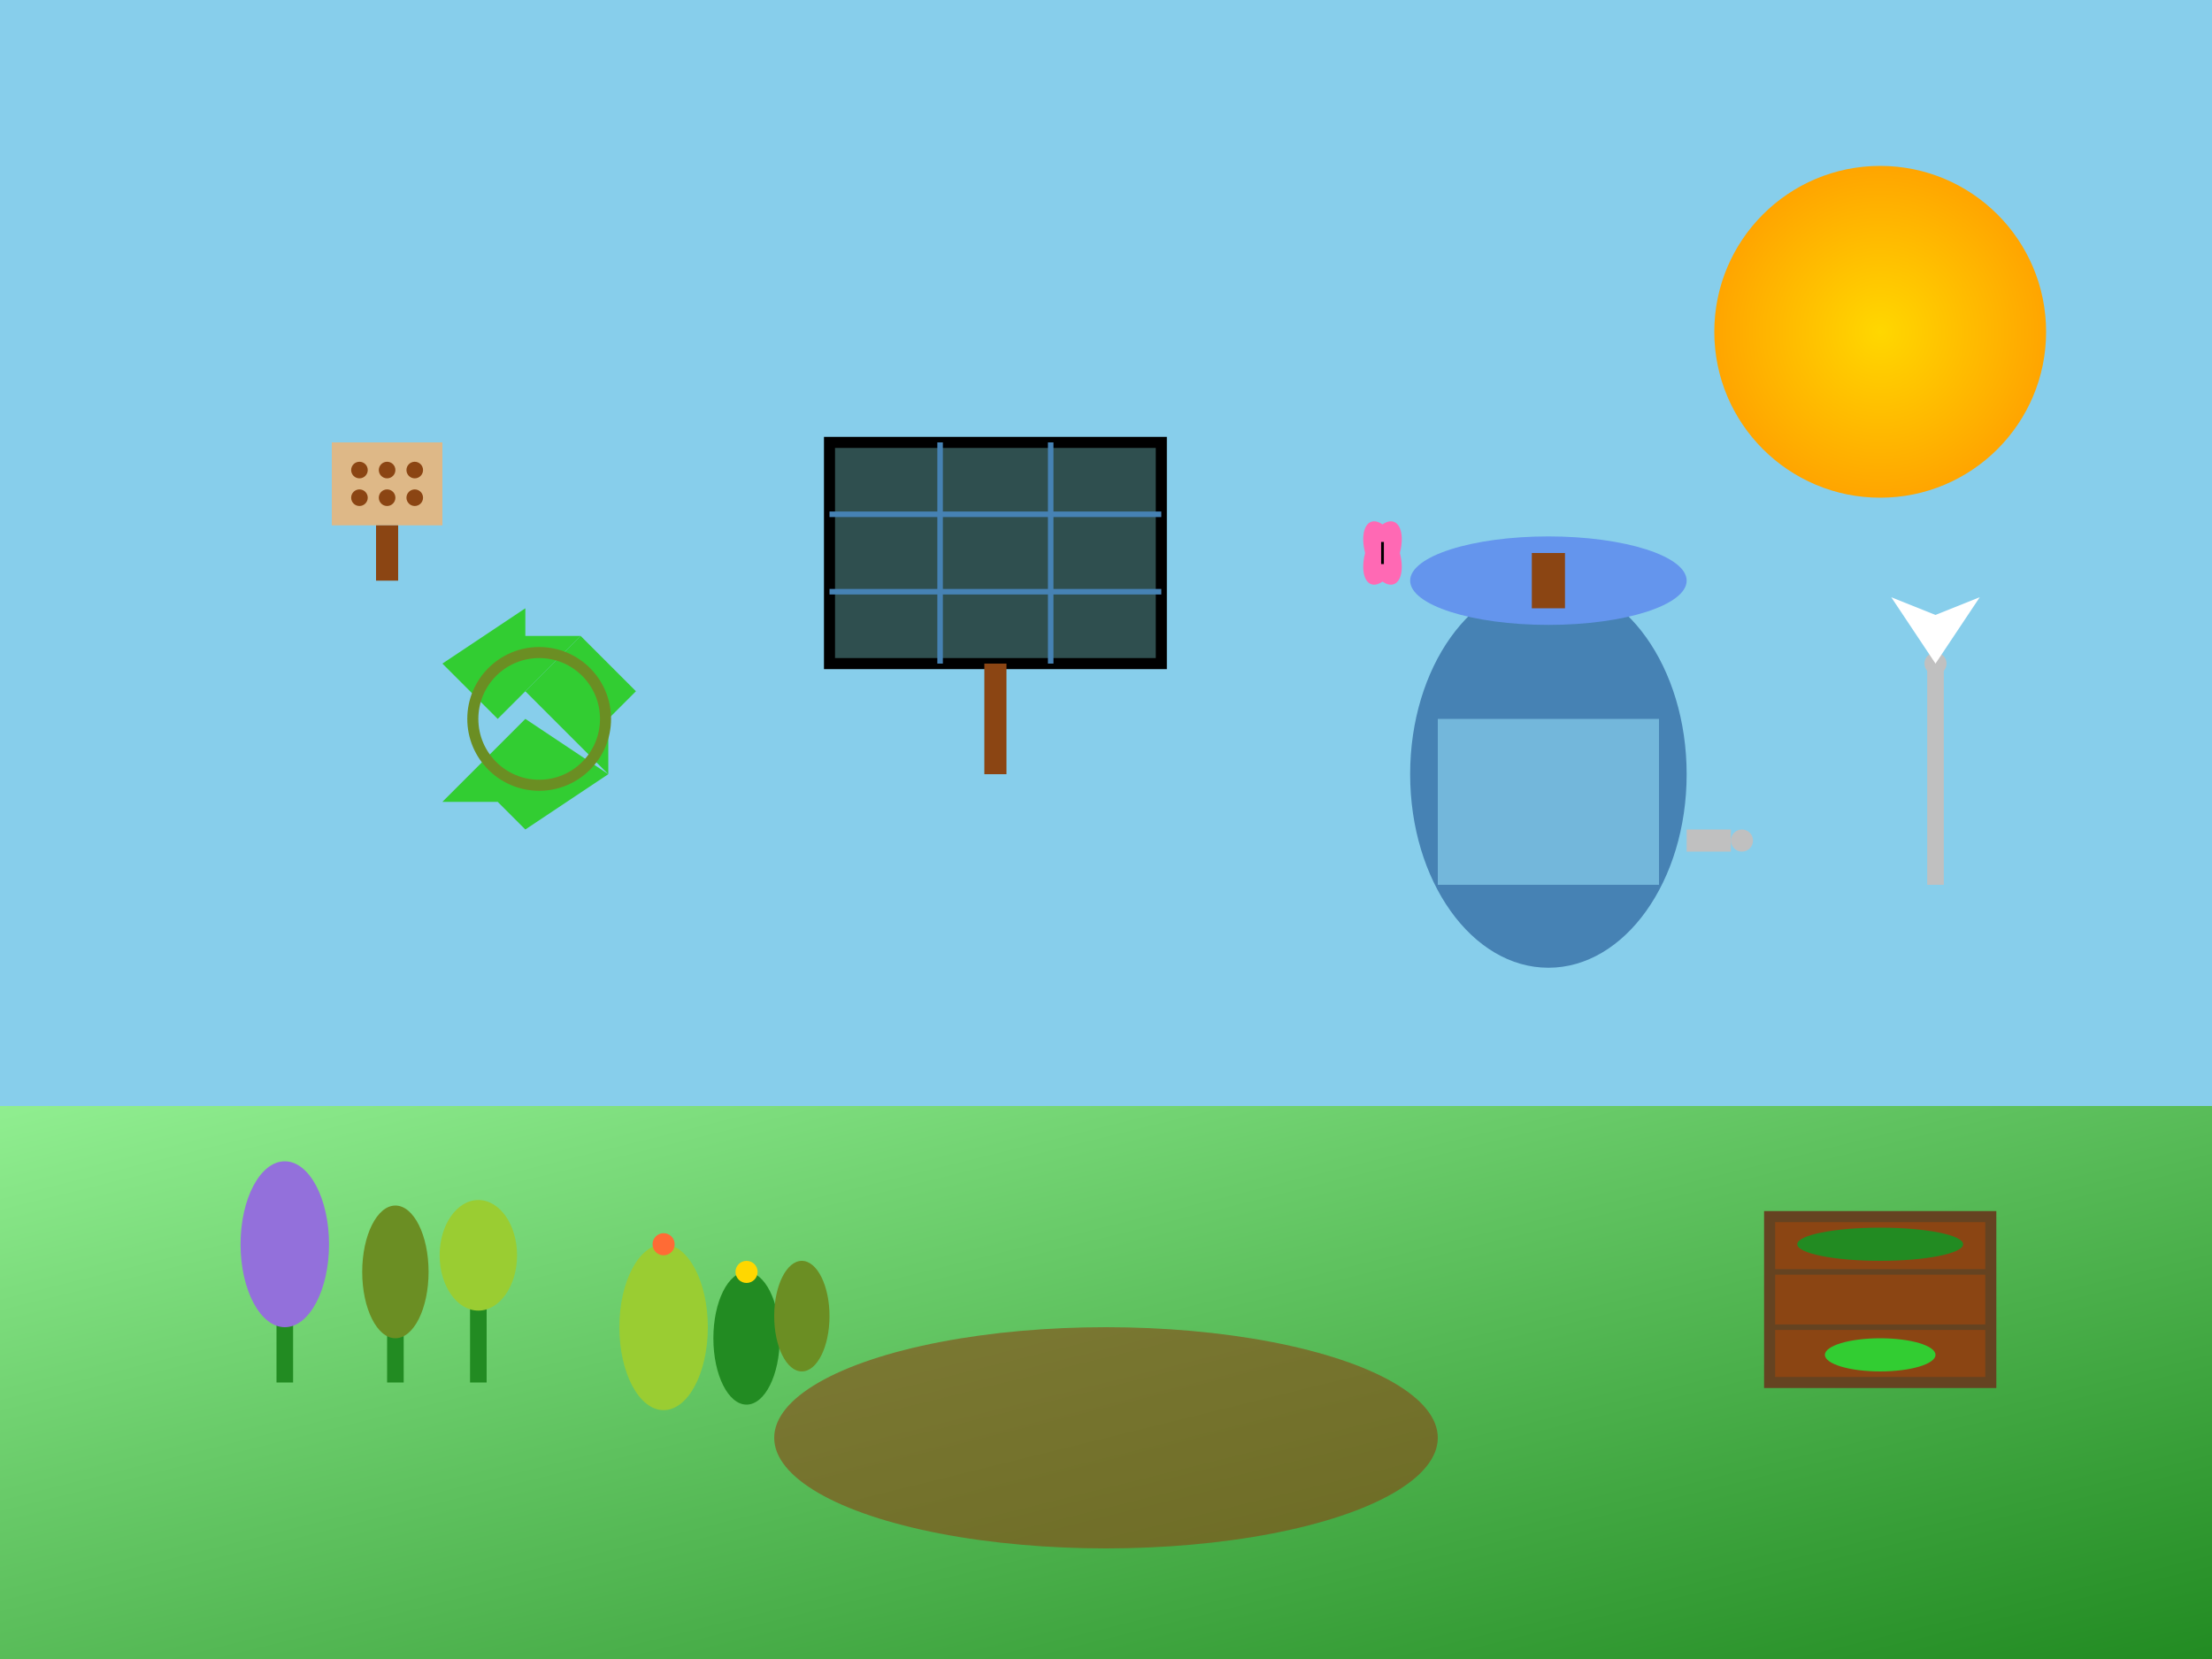 <svg width="400" height="300" viewBox="0 0 400 300" xmlns="http://www.w3.org/2000/svg">
  <rect x="0" y="0" width="400" height="300" fill="#333333" stroke="none"/>
  <defs>
    <linearGradient id="earthGrad" x1="0%" y1="0%" x2="100%" y2="100%">
      <stop offset="0%" style="stop-color:#90EE90;stop-opacity:1" />
      <stop offset="100%" style="stop-color:#228B22;stop-opacity:1" />
    </linearGradient>
    <radialGradient id="sunGrad" cx="50%" cy="50%" r="50%">
      <stop offset="0%" style="stop-color:#FFD700;stop-opacity:1" />
      <stop offset="100%" style="stop-color:#FFA500;stop-opacity:1" />
    </radialGradient>
  </defs>
  
  <!-- Sky background -->
  <rect width="400" height="200" fill="#87CEEB"/>
  
  <!-- Sun -->
  <circle cx="340" cy="60" r="30" fill="url(#sunGrad)"/>
  
  <!-- Ground -->
  <rect y="200" width="400" height="100" fill="url(#earthGrad)"/>
  
  <!-- Sustainable garden elements -->
  <!-- Recycling symbol -->
  <g transform="translate(80,120)">
    <path d="M 0 0 L 15 -10 L 15 -5 L 25 -5 L 10 10 L 0 0" fill="#32CD32"/>
    <path d="M 25 -5 L 35 5 L 30 10 L 30 20 L 15 5 L 25 -5" fill="#32CD32"/>
    <path d="M 30 20 L 15 30 L 10 25 L 0 25 L 15 10 L 30 20" fill="#32CD32"/>
    <circle cx="17.5" cy="10" r="12" fill="none" stroke="#6B8E23" stroke-width="2"/>
  </g>
  
  <!-- Solar panel -->
  <g transform="translate(150,80)">
    <rect x="0" y="0" width="60" height="40" fill="#2F4F4F" stroke="#000000" stroke-width="2"/>
    <!-- Grid lines -->
    <line x1="20" y1="0" x2="20" y2="40" stroke="#4682B4" stroke-width="1"/>
    <line x1="40" y1="0" x2="40" y2="40" stroke="#4682B4" stroke-width="1"/>
    <line x1="0" y1="13" x2="60" y2="13" stroke="#4682B4" stroke-width="1"/>
    <line x1="0" y1="27" x2="60" y2="27" stroke="#4682B4" stroke-width="1"/>
    <!-- Support -->
    <line x1="30" y1="40" x2="30" y2="60" stroke="#8B4513" stroke-width="4"/>
  </g>
  
  <!-- Rainwater collection barrel -->
  <g transform="translate(280,140)">
    <ellipse cx="0" cy="0" rx="25" ry="35" fill="#4682B4"/>
    <ellipse cx="0" cy="-35" rx="25" ry="8" fill="#6495ED"/>
    <rect x="-3" y="-40" width="6" height="10" fill="#8B4513"/>
    <!-- Water level indicator -->
    <rect x="-20" y="-10" width="40" height="30" fill="#87CEEB" opacity="0.7"/>
    <!-- Spigot -->
    <rect x="25" y="10" width="8" height="4" fill="#C0C0C0"/>
    <circle cx="35" cy="12" r="2" fill="#C0C0C0"/>
  </g>
  
  <!-- Compost bin -->
  <g transform="translate(320,220)">
    <rect x="0" y="0" width="40" height="30" fill="#8B4513" stroke="#654321" stroke-width="2"/>
    <!-- Slats -->
    <line x1="0" y1="10" x2="40" y2="10" stroke="#654321" stroke-width="1"/>
    <line x1="0" y1="20" x2="40" y2="20" stroke="#654321" stroke-width="1"/>
    <!-- Organic matter -->
    <ellipse cx="20" cy="5" rx="15" ry="3" fill="#228B22"/>
    <ellipse cx="20" cy="15" rx="12" ry="3" fill="#8B4513"/>
    <ellipse cx="20" cy="25" rx="10" ry="3" fill="#32CD32"/>
  </g>
  
  <!-- Native plants -->
  <g transform="translate(50,220)">
    <!-- Lavender -->
    <rect x="0" y="10" width="3" height="20" fill="#228B22"/>
    <ellipse cx="1.5" cy="5" rx="8" ry="15" fill="#9370DB"/>
    <!-- Rosemary -->
    <rect x="20" y="15" width="3" height="15" fill="#228B22"/>
    <ellipse cx="21.5" cy="10" rx="6" ry="12" fill="#6B8E23"/>
    <!-- Sage -->
    <rect x="35" y="12" width="3" height="18" fill="#228B22"/>
    <ellipse cx="36.5" cy="7" rx="7" ry="10" fill="#9ACD32"/>
  </g>
  
  <!-- Drought-resistant plants -->
  <g transform="translate(120,240)">
    <!-- Cacti/succulents -->
    <ellipse cx="0" cy="0" rx="8" ry="15" fill="#9ACD32"/>
    <ellipse cx="15" cy="2" rx="6" ry="12" fill="#228B22"/>
    <ellipse cx="25" cy="-2" rx="5" ry="10" fill="#6B8E23"/>
    <!-- Small flowers -->
    <circle cx="0" cy="-15" r="2" fill="#FF6B35"/>
    <circle cx="15" cy="-10" r="2" fill="#FFD700"/>
  </g>
  
  <!-- Mulch area -->
  <ellipse cx="200" cy="260" rx="60" ry="20" fill="#8B4513" opacity="0.6"/>
  
  <!-- Bee house -->
  <g transform="translate(60,80)">
    <rect x="0" y="0" width="20" height="15" fill="#DEB887"/>
    <!-- Holes for bees -->
    <circle cx="5" cy="5" r="1.5" fill="#8B4513"/>
    <circle cx="10" cy="5" r="1.5" fill="#8B4513"/>
    <circle cx="15" cy="5" r="1.5" fill="#8B4513"/>
    <circle cx="5" cy="10" r="1.5" fill="#8B4513"/>
    <circle cx="10" cy="10" r="1.5" fill="#8B4513"/>
    <circle cx="15" cy="10" r="1.5" fill="#8B4513"/>
    <!-- Support post -->
    <rect x="8" y="15" width="4" height="10" fill="#8B4513"/>
  </g>
  
  <!-- Butterflies -->
  <g transform="translate(250,100)">
    <ellipse cx="0" cy="0" rx="3" ry="6" fill="#FF69B4" transform="rotate(-20)"/>
    <ellipse cx="0" cy="0" rx="3" ry="6" fill="#FF69B4" transform="rotate(20)"/>
    <line x1="0" y1="-2" x2="0" y2="2" stroke="#000000" stroke-width="0.5"/>
  </g>
  
  <!-- Wind turbine (small) -->
  <g transform="translate(350,120)">
    <line x1="0" y1="0" x2="0" y2="40" stroke="#C0C0C0" stroke-width="3"/>
    <circle cx="0" cy="0" r="2" fill="#C0C0C0"/>
    <!-- Blades -->
    <path d="M 0 0 L -8 -12 L 2 -8 Z" fill="#FFFFFF"/>
    <path d="M 0 0 L 8 -12 L -2 -8 Z" fill="#FFFFFF"/>
    <path d="M 0 0 L 0 12 L 0 -8 Z" fill="#FFFFFF"/>
  </g>
</svg>